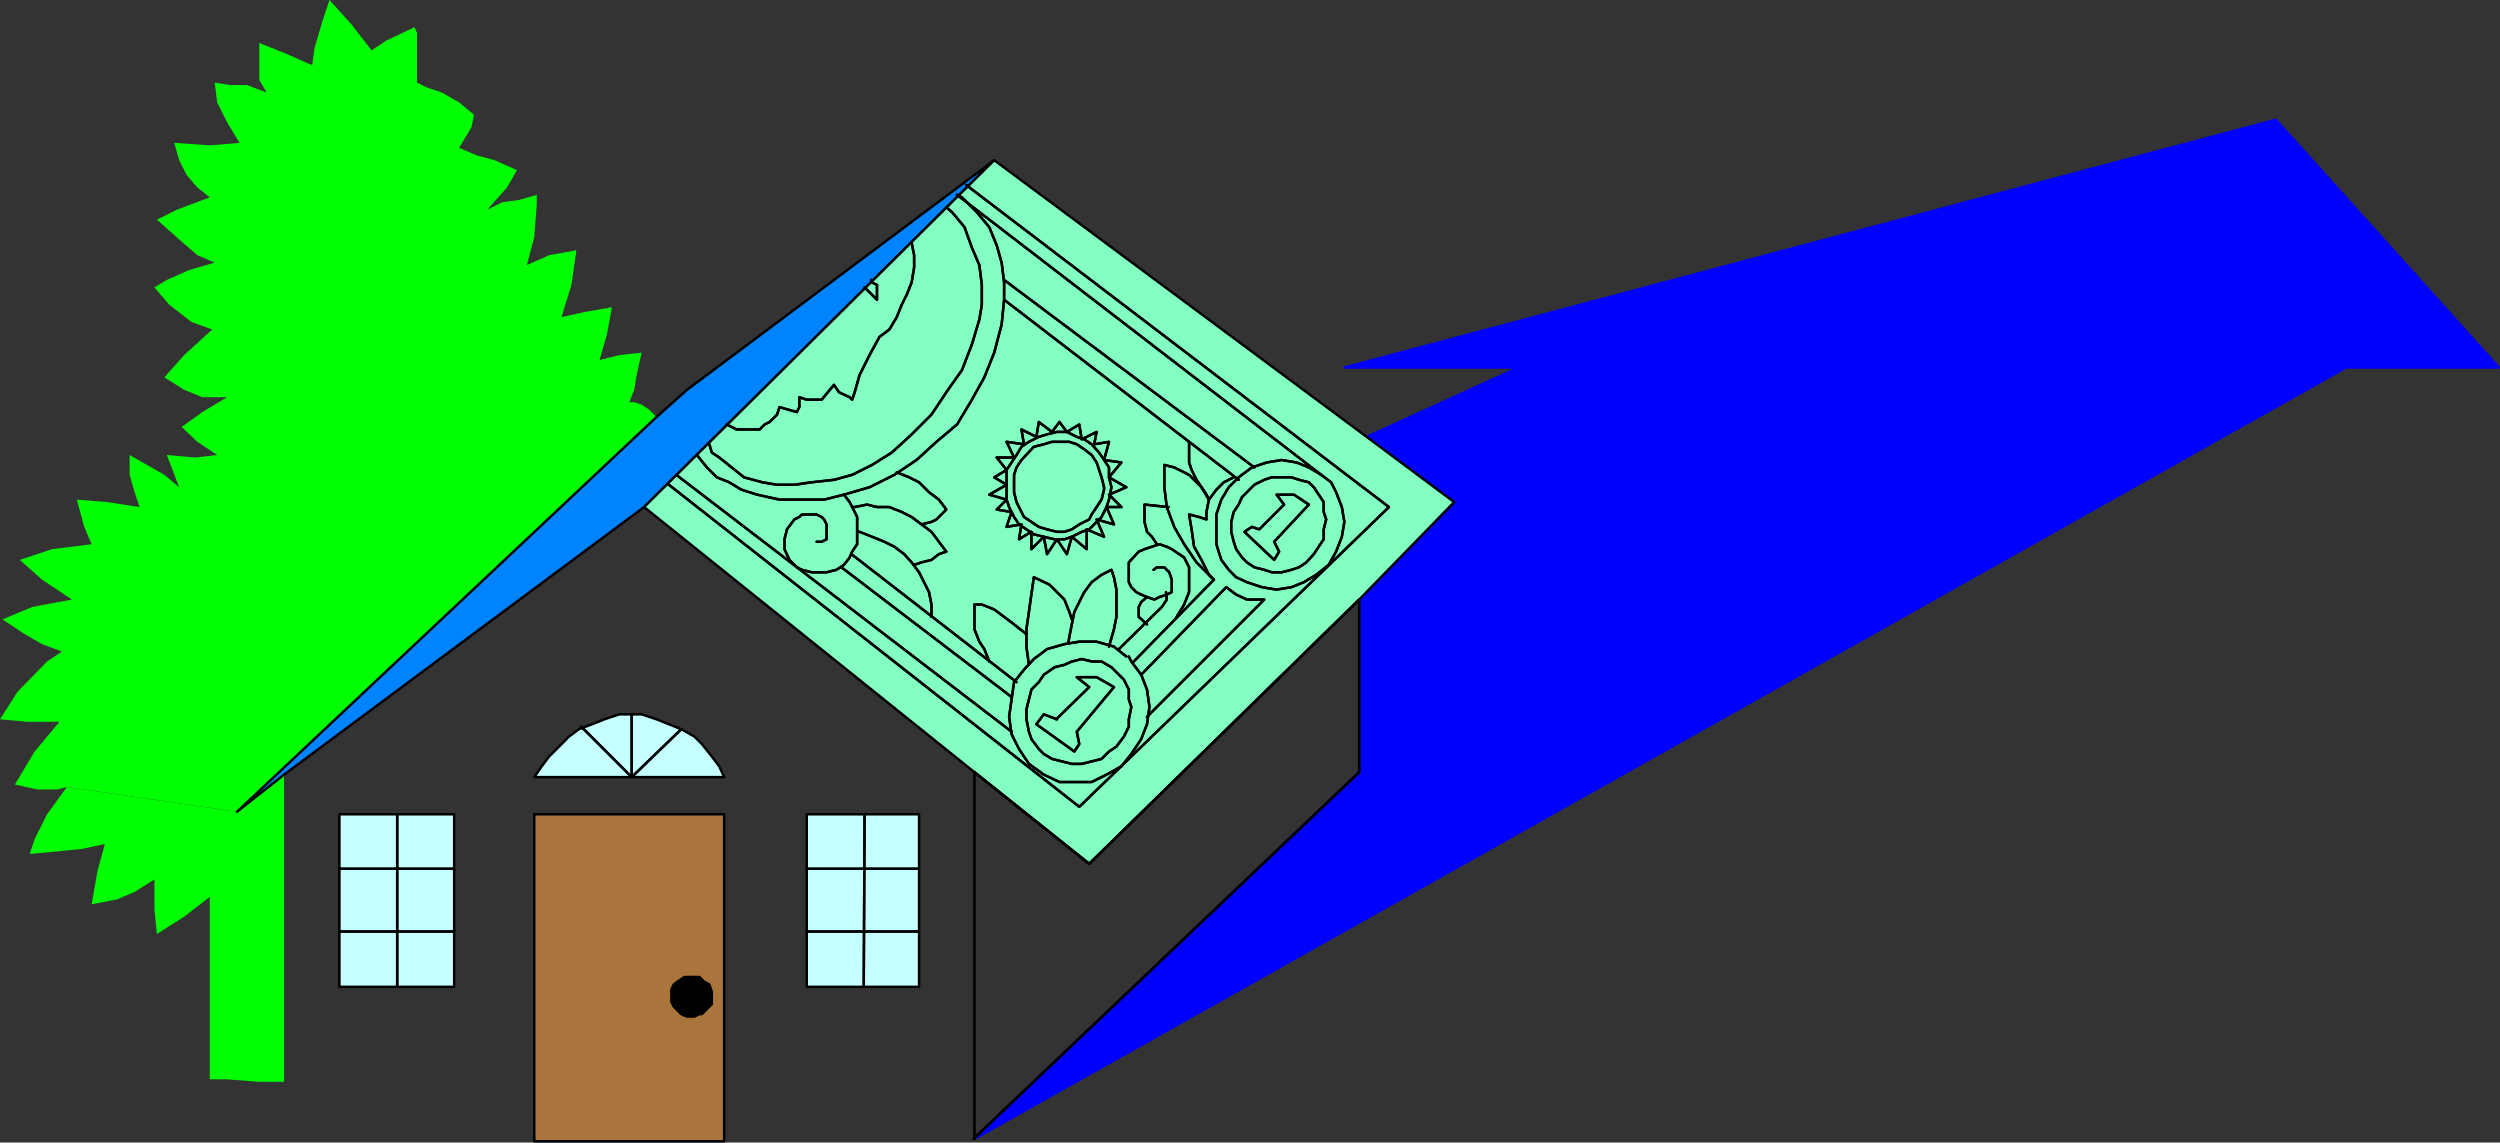 <?xml version="1.0" encoding="UTF-8" standalone="no"?>
<svg
   version="1.0"
   width="129.446mm"
   height="59.158mm"
   id="svg110"
   sodipodi:docname="Appreciation.wmf"
   xmlns:inkscape="http://www.inkscape.org/namespaces/inkscape"
   xmlns:sodipodi="http://sodipodi.sourceforge.net/DTD/sodipodi-0.dtd"
   xmlns="http://www.w3.org/2000/svg"
   xmlns:svg="http://www.w3.org/2000/svg">
  <rect width="100%" height="100%" fill="#333333" stroke="none"/>
  <sodipodi:namedview
     id="namedview110"
     pagecolor="#ffffff"
     bordercolor="#000000"
     borderopacity="0.25"
     inkscape:showpageshadow="2"
     inkscape:pageopacity="0.0"
     inkscape:pagecheckerboard="0"
     inkscape:deskcolor="#d1d1d1"
     inkscape:document-units="mm" />
  <defs
     id="defs1">
    <pattern
       id="WMFhbasepattern"
       patternUnits="userSpaceOnUse"
       width="6"
       height="6"
       x="0"
       y="0" />
  </defs>
  <path
     style="fill:#00ff00;fill-opacity:1;fill-rule:evenodd;stroke:none"
     d="m 46.379,158.864 9.211,-7.273 v 60.119 H 50.742 L 44.44,211.226 h -3.394 v -35.716 l -5.01,3.879 -5.333,3.394 -0.485,-4.848 v -5.818 l -3.878,2.424 -3.394,1.454 -5.01,0.97 1.131,-6.464 1.454,-5.333 -4.525,0.97 -4.848,0.485 -5.333,0.485 0.97,-2.909 2.424,-4.848 3.878,-5.333 z"
     id="path1" />
  <path
     style="fill:#00ff00;fill-opacity:1;fill-rule:evenodd;stroke:none"
     d="m 46.379,158.864 82.093,-77.25 -1.454,-1.455 -1.454,-0.97 -1.454,-0.485 h -0.97 l 0.97,-2.424 0.485,-2.909 0.97,-4.364 -4.363,0.485 -3.878,0.97 1.454,-5.01 0.97,-5.333 -5.494,0.97 -4.363,0.97 1.939,-6.303 0.97,-6.788 -5.333,0.97 -4.363,1.939 1.454,-5.495 0.485,-6.303 v -1.939 l -3.394,0.97 -3.394,0.485 -2.909,1.455 3.878,-4.364 1.939,-3.394 -4.363,-1.939 -3.555,-0.97 -3.394,-1.455 2.424,-4.04 0.485,-2.424 -2.909,-2.424 -3.394,-1.939 -2.909,-0.97 -1.939,-0.97 V 6.464 L 81.123,5.333 75.629,7.919 72.72,9.858 68.842,4.848 64.478,0 63.024,4.364 61.57,9.373 61.085,12.767 55.59,10.343 50.742,8.404 V 15.676 l 1.454,2.424 -3.878,-1.455 H 44.925 l -2.909,-0.485 0.485,3.879 1.939,3.879 2.424,4.04 -5.818,0.485 -6.949,-0.485 0.97,3.394 1.454,2.909 2.101,2.424 2.424,1.939 -6.464,2.424 -3.878,1.939 4.363,3.879 3.555,3.071 3.394,1.455 -5.01,1.455 -4.363,1.939 -2.424,1.455 2.909,3.394 4.363,3.394 4.04,1.455 -5.494,5.01 -3.878,4.364 3.878,2.424 3.555,1.455 h 4.848 l -4.848,2.909 -4.04,2.909 3.07,2.909 3.878,2.586 -4.363,0.485 -5.494,-0.485 2.424,6.303 -2.909,-2.424 -3.394,-1.939 -3.394,-1.939 v 3.879 l 0.97,3.394 0.97,2.909 -6.302,-0.97 -5.979,-0.485 1.454,5.333 1.454,3.394 -7.757,0.97 -6.302,2.101 4.363,3.879 5.818,3.879 -7.757,1.454 -5.818,2.424 4.363,2.909 3.394,1.939 3.878,1.455 -2.909,1.939 -5.818,5.98 L 0,140.764 5.333,141.249 h 6.302 l -4.848,5.818 -3.878,6.464 4.363,0.97 h 3.878 l 1.939,-0.485 z"
     id="path2" />
  <path
     style="fill:#0000ff;fill-opacity:1;fill-rule:evenodd;stroke:none"
     d="m 267.448,85.493 17.13,12.767 -18.584,19.07 v 33.777 l -75.306,71.756 268.417,-150.945 h 29.896 L 445.369,23.434 263.084,71.917 h 34.098 z"
     id="path3" />
  <path
     style="fill:none;stroke:#0000ff;stroke-width:0.485px;stroke-linecap:round;stroke-linejoin:round;stroke-miterlimit:4;stroke-dasharray:none;stroke-opacity:1"
     d="m 267.448,85.493 17.13,12.767 -18.584,19.07 v 33.777 l -75.306,71.756 268.417,-150.945 h 29.896 L 445.369,23.434 263.084,71.917 h 34.098 L 267.448,85.493 v 0"
     id="path4" />
  <path
     style="fill:#0083ff;fill-opacity:1;fill-rule:evenodd;stroke:none"
     d="m 126.048,99.229 -70.458,52.362 -9.211,7.273 82.093,-77.25 5.979,-5.333 60.115,-44.928 z"
     id="path5" />
  <path
     style="fill:none;stroke:#000000;stroke-width:0.485px;stroke-linecap:round;stroke-linejoin:round;stroke-miterlimit:4;stroke-dasharray:none;stroke-opacity:1"
     d="m 126.048,99.229 -70.458,52.362 -9.211,7.273 82.093,-77.25 5.979,-5.333 60.115,-44.928 -68.518,67.877 v 0"
     id="path6" />
  <path
     style="fill:#83ffc2;fill-opacity:1;fill-rule:evenodd;stroke:none"
     d="M 126.048,99.229 190.688,151.107 213.15,169.046 265.993,117.33 284.577,98.26 267.448,85.493 194.566,31.353 Z"
     id="path7" />
  <path
     style="fill:none;stroke:#000000;stroke-width:0.485px;stroke-linecap:round;stroke-linejoin:round;stroke-miterlimit:4;stroke-dasharray:none;stroke-opacity:1"
     d="M 126.048,99.229 190.688,151.107 213.15,169.046 265.993,117.33 284.577,98.26 267.448,85.493 194.566,31.353 126.048,99.229 v 0"
     id="path8" />
  <path
     style="fill:#a9753c;fill-opacity:1;fill-rule:evenodd;stroke:none"
     d="m 104.555,159.349 h 37.168 v 63.998 h -37.168 z"
     id="path9" />
  <path
     style="fill:none;stroke:#000000;stroke-width:0.485px;stroke-linecap:round;stroke-linejoin:round;stroke-miterlimit:4;stroke-dasharray:none;stroke-opacity:1"
     d="m 104.555,159.349 h 37.168 v 63.998 h -37.168 v -63.998 0"
     id="path10" />
  <path
     style="fill:#000000;fill-opacity:1;fill-rule:evenodd;stroke:none"
     d="m 139.299,195.065 v -0.97 l -0.485,-1.454 -0.97,-0.485 -0.97,-0.97 h -2.909 l -1.454,0.97 -0.646,0.485 -0.485,0.97 v 2.424 l 0.485,0.97 1.454,1.455 1.131,0.485 h 1.454 l 0.97,-0.485 h 0.485 l 1.939,-1.939 v -1.455 z"
     id="path11" />
  <path
     style="fill:none;stroke:#000000;stroke-width:0.485px;stroke-linecap:round;stroke-linejoin:round;stroke-miterlimit:4;stroke-dasharray:none;stroke-opacity:1"
     d="m 139.299,195.065 v -0.97 l -0.485,-1.454 -0.97,-0.485 -0.97,-0.97 h -2.909 l -1.454,0.97 -0.646,0.485 -0.485,0.97 v 2.424 l 0.485,0.97 1.454,1.455 1.131,0.485 h 1.454 l 0.97,-0.485 h 0.485 l 1.939,-1.939 v -1.455 0"
     id="path12" />
  <path
     style="fill:#c5ffff;fill-opacity:1;fill-rule:evenodd;stroke:none"
     d="M 66.418,159.349 H 88.88 v 33.777 H 66.418 Z"
     id="path13" />
  <path
     style="fill:none;stroke:#000000;stroke-width:0.485px;stroke-linecap:round;stroke-linejoin:round;stroke-miterlimit:4;stroke-dasharray:none;stroke-opacity:1"
     d="M 66.418,159.349 H 88.88 v 33.777 H 66.418 v -33.777 0"
     id="path14" />
  <path
     style="fill:#c5ffff;fill-opacity:1;fill-rule:evenodd;stroke:none"
     d="m 157.883,159.349 h 21.978 v 33.777 h -21.978 v -33.777 z"
     id="path15" />
  <path
     style="fill:none;stroke:#000000;stroke-width:0.485px;stroke-linecap:round;stroke-linejoin:round;stroke-miterlimit:4;stroke-dasharray:none;stroke-opacity:1"
     d="m 157.883,159.349 h 21.978 v 33.777 h -21.978 v -33.777 0"
     id="path16" />
  <path
     style="fill:#c5ffff;fill-opacity:1;fill-rule:evenodd;stroke:none"
     d="m 141.723,152.076 -0.97,-2.101 -1.454,-1.939 -1.939,-2.424 -1.454,-1.454 -2.586,-1.455 -2.424,-0.97 -2.424,-0.97 -2.909,-0.97 h -4.363 l -2.909,0.97 -2.424,0.97 -2.586,0.97 -1.939,1.455 -3.878,3.879 -1.454,1.939 -1.454,2.101 z"
     id="path17" />
  <path
     style="fill:none;stroke:#000000;stroke-width:0.485px;stroke-linecap:round;stroke-linejoin:round;stroke-miterlimit:4;stroke-dasharray:none;stroke-opacity:1"
     d="m 141.723,152.076 -0.97,-2.101 -1.454,-1.939 -1.939,-2.424 -1.454,-1.454 -2.586,-1.455 -2.424,-0.97 -2.424,-0.97 -2.909,-0.97 h -4.363 l -2.909,0.97 -2.424,0.97 -2.586,0.97 -1.939,1.455 -3.878,3.879 -1.454,1.939 -1.454,2.101 h 37.168 v 0"
     id="path18" />
  <path
     style="fill:none;stroke:#000000;stroke-width:0.485px;stroke-linecap:round;stroke-linejoin:round;stroke-miterlimit:4;stroke-dasharray:none;stroke-opacity:1"
     d="M 190.526,222.862 265.993,151.107 v -33.777 l -52.843,51.716 -22.462,-17.939 v 71.756"
     id="path19" />
  <path
     style="fill:none;stroke:#000000;stroke-width:0.485px;stroke-linecap:round;stroke-linejoin:round;stroke-miterlimit:4;stroke-dasharray:none;stroke-opacity:1"
     d="M 190.526,222.862 265.993,151.107 v -33.777 l -52.843,51.716 -22.462,-17.939 v 71.756"
     id="path20" />
  <path
     style="fill:none;stroke:#000000;stroke-width:0.485px;stroke-linecap:round;stroke-linejoin:round;stroke-miterlimit:4;stroke-dasharray:none;stroke-opacity:1"
     d="m 189.072,36.201 82.739,63.029 -60.6,58.665 -80.315,-63.029"
     id="path21" />
  <path
     style="fill:none;stroke:#000000;stroke-width:0.485px;stroke-linecap:round;stroke-linejoin:round;stroke-miterlimit:4;stroke-dasharray:none;stroke-opacity:1"
     d="m 189.072,36.201 82.739,63.029 -60.6,58.665 -80.315,-63.029"
     id="path22" />
  <path
     style="fill:none;stroke:#000000;stroke-width:0.485px;stroke-linecap:round;stroke-linejoin:round;stroke-miterlimit:4;stroke-dasharray:none;stroke-opacity:1"
     d="m 132.35,92.927 65.61,50.261"
     id="path23" />
  <path
     style="fill:none;stroke:#000000;stroke-width:0.485px;stroke-linecap:round;stroke-linejoin:round;stroke-miterlimit:4;stroke-dasharray:none;stroke-opacity:1"
     d="m 132.35,92.927 65.61,50.261"
     id="path24" />
  <path
     style="fill:none;stroke:#000000;stroke-width:0.485px;stroke-linecap:round;stroke-linejoin:round;stroke-miterlimit:4;stroke-dasharray:none;stroke-opacity:1"
     d="M 258.56,92.927 187.294,38.14"
     id="path25" />
  <path
     style="fill:none;stroke:#000000;stroke-width:0.485px;stroke-linecap:round;stroke-linejoin:round;stroke-miterlimit:4;stroke-dasharray:none;stroke-opacity:1"
     d="M 258.56,92.927 187.294,38.14"
     id="path26" />
  <path
     style="fill:none;stroke:#000000;stroke-width:0.485px;stroke-linecap:round;stroke-linejoin:round;stroke-miterlimit:4;stroke-dasharray:none;stroke-opacity:1"
     d="m 142.208,83.068 1.939,0.97 h 4.525 l 0.97,-0.97 0.97,-0.485 1.454,-1.455 0.485,-1.455 3.394,0.97 0.485,-0.97 v -1.939 l 1.454,0.485 h 2.909 l 2.424,-2.909 0.97,1.455 2.101,0.97 0.485,0.485 0.485,-1.455 0.97,-3.394 1.939,-3.879 1.939,-3.555 1.939,-1.455 1.454,-2.424 0.97,-2.424 0.97,-1.939 0.97,-2.424 0.485,-2.909 v -2.424 l -0.485,-2.424"
     id="path27" />
  <path
     style="fill:none;stroke:#000000;stroke-width:0.485px;stroke-linecap:round;stroke-linejoin:round;stroke-miterlimit:4;stroke-dasharray:none;stroke-opacity:1"
     d="m 142.208,83.068 1.939,0.97 h 4.525 l 0.97,-0.97 0.97,-0.485 1.454,-1.455 0.485,-1.455 3.394,0.97 0.485,-0.97 v -1.939 l 1.454,0.485 h 2.909 l 2.424,-2.909 0.97,1.455 2.101,0.97 0.485,0.485 0.485,-1.455 0.97,-3.394 1.939,-3.879 1.939,-3.555 1.939,-1.455 1.454,-2.424 0.97,-2.424 0.97,-1.939 0.97,-2.424 0.485,-2.909 v -2.424 l -0.485,-2.424"
     id="path28" />
  <path
     style="fill:none;stroke:#000000;stroke-width:0.485px;stroke-linecap:round;stroke-linejoin:round;stroke-miterlimit:4;stroke-dasharray:none;stroke-opacity:1"
     d="m 185.193,40.564 1.131,0.97 2.424,2.909 1.454,4.04 1.454,3.394 0.485,3.879 v 3.879 l -0.485,2.909 -1.454,4.848 -1.939,5.01 -3.07,4.364 -2.909,4.364 -3.878,3.879 -3.878,3.555 -3.878,2.424 -3.878,1.939 -3.555,0.97 -4.363,0.485 -3.394,0.485 h -3.394 l -2.909,-0.485 -3.555,-0.97 -2.424,-1.939 -2.424,-1.939 -1.454,-0.97 -0.485,-1.616"
     id="path29" />
  <path
     style="fill:none;stroke:#000000;stroke-width:0.485px;stroke-linecap:round;stroke-linejoin:round;stroke-miterlimit:4;stroke-dasharray:none;stroke-opacity:1"
     d="m 185.193,40.564 1.131,0.97 2.424,2.909 1.454,4.04 1.454,3.394 0.485,3.879 v 3.879 l -0.485,2.909 -1.454,4.848 -1.939,5.01 -3.07,4.364 -2.909,4.364 -3.878,3.879 -3.878,3.555 -3.878,2.424 -3.878,1.939 -3.555,0.97 -4.363,0.485 -3.394,0.485 h -3.394 l -2.909,-0.485 -3.555,-0.97 -2.424,-1.939 -2.424,-1.939 -1.454,-0.97 -0.485,-1.616"
     id="path30" />
  <path
     style="fill:none;stroke:#000000;stroke-width:0.485px;stroke-linecap:round;stroke-linejoin:round;stroke-miterlimit:4;stroke-dasharray:none;stroke-opacity:1"
     d="m 136.39,89.048 1.939,2.424 1.939,1.939 2.424,0.97 2.424,1.455 3.07,0.97 4.363,0.97 h 8.726 l 3.878,-0.97 5.01,-1.455 4.848,-2.424 4.363,-2.909 3.878,-3.555 4.04,-3.394 2.909,-4.848 2.424,-4.364 1.939,-4.848 1.454,-5.495 0.485,-4.848 V 55.271 l -0.485,-3.879 -0.97,-3.394 -1.454,-3.555 -2.424,-2.909 -2.909,-2.909 -0.97,-0.485"
     id="path31" />
  <path
     style="fill:none;stroke:#000000;stroke-width:0.485px;stroke-linecap:round;stroke-linejoin:round;stroke-miterlimit:4;stroke-dasharray:none;stroke-opacity:1"
     d="m 136.39,89.048 1.939,2.424 1.939,1.939 2.424,0.97 2.424,1.455 3.07,0.97 4.363,0.97 h 8.726 l 3.878,-0.97 5.01,-1.455 4.848,-2.424 4.363,-2.909 3.878,-3.555 4.04,-3.394 2.909,-4.848 2.424,-4.364 1.939,-4.848 1.454,-5.495 0.485,-4.848 V 55.271 l -0.485,-3.879 -0.97,-3.394 -1.454,-3.555 -2.424,-2.909 -2.909,-2.909 -0.97,-0.485"
     id="path32" />
  <path
     style="fill:none;stroke:#000000;stroke-width:0.485px;stroke-linecap:round;stroke-linejoin:round;stroke-miterlimit:4;stroke-dasharray:none;stroke-opacity:1"
     d="m 170.488,54.786 0.162,0.485 0.97,0.485 v 2.909 l -2.424,-2.424"
     id="path33" />
  <path
     style="fill:none;stroke:#000000;stroke-width:0.485px;stroke-linecap:round;stroke-linejoin:round;stroke-miterlimit:4;stroke-dasharray:none;stroke-opacity:1"
     d="m 170.488,54.786 0.162,0.485 0.97,0.485 v 2.909 l -2.424,-2.424"
     id="path34" />
  <path
     style="fill:none;stroke:#000000;stroke-width:0.485px;stroke-linecap:round;stroke-linejoin:round;stroke-miterlimit:4;stroke-dasharray:none;stroke-opacity:1"
     d="m 196.505,54.786 48.965,36.686"
     id="path35" />
  <path
     style="fill:none;stroke:#000000;stroke-width:0.485px;stroke-linecap:round;stroke-linejoin:round;stroke-miterlimit:4;stroke-dasharray:none;stroke-opacity:1"
     d="m 196.505,54.786 48.965,36.686"
     id="path36" />
  <path
     style="fill:none;stroke:#000000;stroke-width:0.485px;stroke-linecap:round;stroke-linejoin:round;stroke-miterlimit:4;stroke-dasharray:none;stroke-opacity:1"
     d="m 196.505,58.665 45.894,35.231"
     id="path37" />
  <path
     style="fill:none;stroke:#000000;stroke-width:0.485px;stroke-linecap:round;stroke-linejoin:round;stroke-miterlimit:4;stroke-dasharray:none;stroke-opacity:1"
     d="m 196.505,58.665 45.894,35.231"
     id="path38" />
  <path
     style="fill:none;stroke:#000000;stroke-width:0.485px;stroke-linecap:round;stroke-linejoin:round;stroke-miterlimit:4;stroke-dasharray:none;stroke-opacity:1"
     d="m 232.704,86.462 v 4.04 l 0.485,1.455 0.97,1.939 0.97,1.455 0.97,1.455 0.485,0.97"
     id="path39" />
  <path
     style="fill:none;stroke:#000000;stroke-width:0.485px;stroke-linecap:round;stroke-linejoin:round;stroke-miterlimit:4;stroke-dasharray:none;stroke-opacity:1"
     d="m 232.704,86.462 v 4.04 l 0.485,1.455 0.97,1.939 0.97,1.455 0.97,1.455 0.485,0.97"
     id="path40" />
  <path
     style="fill:none;stroke:#000000;stroke-width:0.485px;stroke-linecap:round;stroke-linejoin:round;stroke-miterlimit:4;stroke-dasharray:none;stroke-opacity:1"
     d="m 236.582,97.775 -1.454,-2.424 -2.424,-2.424 -2.909,-1.455 -1.939,-0.485 v 4.364 l 0.485,3.879 1.454,3.879 1.939,3.394 2.424,3.555 3.394,3.394"
     id="path41" />
  <path
     style="fill:none;stroke:#000000;stroke-width:0.485px;stroke-linecap:round;stroke-linejoin:round;stroke-miterlimit:4;stroke-dasharray:none;stroke-opacity:1"
     d="m 236.582,97.775 -1.454,-2.424 -2.424,-2.424 -2.909,-1.455 -1.939,-0.485 v 4.364 l 0.485,3.879 1.454,3.879 1.939,3.394 2.424,3.555 3.394,3.394"
     id="path42" />
  <path
     style="fill:none;stroke:#000000;stroke-width:0.485px;stroke-linecap:round;stroke-linejoin:round;stroke-miterlimit:4;stroke-dasharray:none;stroke-opacity:1"
     d="m 237.552,113.451 -0.97,-0.97 -1.454,-2.909 -1.454,-2.586 -0.485,-3.394 -0.485,-2.909 1.939,0.485 1.454,0.485 v -1.455 l 0.485,-2.424 1.454,-1.939 1.454,-1.455 1.939,-0.97"
     id="path43" />
  <path
     style="fill:none;stroke:#000000;stroke-width:0.485px;stroke-linecap:round;stroke-linejoin:round;stroke-miterlimit:4;stroke-dasharray:none;stroke-opacity:1"
     d="m 237.552,113.451 -0.97,-0.97 -1.454,-2.909 -1.454,-2.586 -0.485,-3.394 -0.485,-2.909 1.939,0.485 1.454,0.485 v -1.455 l 0.485,-2.424 1.454,-1.939 1.454,-1.455 1.939,-0.97"
     id="path44" />
  <path
     style="fill:none;stroke:#000000;stroke-width:0.485px;stroke-linecap:round;stroke-linejoin:round;stroke-miterlimit:4;stroke-dasharray:none;stroke-opacity:1"
     d="m 258.56,92.927 1.939,1.455 0.97,1.939 1.131,2.909 0.485,2.909 -0.485,2.909 -1.131,2.909 -1.454,2.586 -2.424,1.939 -2.424,1.455 -2.424,0.97 -2.909,0.485 -2.909,-0.485 -2.909,-0.97 -2.101,-0.97 -1.454,-1.455 -1.454,-1.939 -0.97,-3.071 V 100.684 l 0.97,-2.909 1.454,-2.424 1.939,-1.939 2.586,-1.939 2.909,-0.97 2.909,-0.485 2.909,0.485 2.424,0.97 2.424,1.455"
     id="path45" />
  <path
     style="fill:none;stroke:#000000;stroke-width:0.485px;stroke-linecap:round;stroke-linejoin:round;stroke-miterlimit:4;stroke-dasharray:none;stroke-opacity:1"
     d="m 258.56,92.927 1.939,1.455 0.97,1.939 1.131,2.909 0.485,2.909 -0.485,2.909 -1.131,2.909 -1.454,2.586 -2.424,1.939 -2.424,1.455 -2.424,0.97 -2.909,0.485 -2.909,-0.485 -2.909,-0.97 -2.101,-0.97 -1.454,-1.455 -1.454,-1.939 -0.97,-3.071 V 100.684 l 0.97,-2.909 1.454,-2.424 1.939,-1.939 2.586,-1.939 2.909,-0.97 2.909,-0.485 2.909,0.485 2.424,0.97 2.424,1.455"
     id="path46" />
  <path
     style="fill:none;stroke:#000000;stroke-width:0.485px;stroke-linecap:round;stroke-linejoin:round;stroke-miterlimit:4;stroke-dasharray:none;stroke-opacity:1"
     d="m 220.907,128.481 0.485,0.97 1.939,2.586 1.131,2.909 0.485,3.394 -0.485,3.394 -1.131,2.909 -1.939,2.909 -1.939,2.424 -2.909,1.616 -2.909,1.454 h -6.302 l -3.07,-1.454 -2.909,-2.101 -1.939,-2.909 -1.454,-2.909 -0.485,-3.394 0.485,-3.394 0.485,-3.394 1.939,-2.424 1.939,-2.101 2.586,-1.939 3.394,-0.97 2.909,-0.485 h 3.394 l 3.394,0.97 2.424,1.939"
     id="path47" />
  <path
     style="fill:none;stroke:#000000;stroke-width:0.485px;stroke-linecap:round;stroke-linejoin:round;stroke-miterlimit:4;stroke-dasharray:none;stroke-opacity:1"
     d="m 220.907,128.481 0.485,0.97 1.939,2.586 1.131,2.909 0.485,3.394 -0.485,3.394 -1.131,2.909 -1.939,2.909 -1.939,2.424 -2.909,1.616 -2.909,1.454 h -6.302 l -3.07,-1.454 -2.909,-2.101 -1.939,-2.909 -1.454,-2.909 -0.485,-3.394 0.485,-3.394 0.485,-3.394 1.939,-2.424 1.939,-2.101 2.586,-1.939 3.394,-0.97 2.909,-0.485 h 3.394 l 3.394,0.97 2.424,1.939"
     id="path48" />
  <path
     style="fill:none;stroke:#000000;stroke-width:0.485px;stroke-linecap:round;stroke-linejoin:round;stroke-miterlimit:4;stroke-dasharray:none;stroke-opacity:1"
     d="m 182.285,120.724 v -2.424 l -0.485,-2.424 -0.97,-1.939 -0.97,-1.939 -1.454,-1.939 -1.454,-1.616 -1.939,-1.454 -1.939,-0.97 -2.424,-0.97 -2.424,-0.97 h -0.485"
     id="path49" />
  <path
     style="fill:none;stroke:#000000;stroke-width:0.485px;stroke-linecap:round;stroke-linejoin:round;stroke-miterlimit:4;stroke-dasharray:none;stroke-opacity:1"
     d="m 182.285,120.724 v -2.424 l -0.485,-2.424 -0.97,-1.939 -0.97,-1.939 -1.454,-1.939 -1.454,-1.616 -1.939,-1.454 -1.939,-0.97 -2.424,-0.97 -2.424,-0.97 h -0.485"
     id="path50" />
  <path
     style="fill:none;stroke:#000000;stroke-width:0.485px;stroke-linecap:round;stroke-linejoin:round;stroke-miterlimit:4;stroke-dasharray:none;stroke-opacity:1"
     d="m 178.891,110.542 1.454,-0.485 1.939,-0.485 1.454,-1.131 1.454,-0.485 -1.454,-1.939 -1.454,-1.939 -1.939,-1.454 -1.939,-1.455 -1.939,-0.97 -2.424,-0.97 h -2.424 l -1.939,-0.485 -2.424,0.485 h -0.485"
     id="path51" />
  <path
     style="fill:none;stroke:#000000;stroke-width:0.485px;stroke-linecap:round;stroke-linejoin:round;stroke-miterlimit:4;stroke-dasharray:none;stroke-opacity:1"
     d="m 178.891,110.542 1.454,-0.485 1.939,-0.485 1.454,-1.131 1.454,-0.485 -1.454,-1.939 -1.454,-1.939 -1.939,-1.454 -1.939,-1.455 -1.939,-0.97 -2.424,-0.97 h -2.424 l -1.939,-0.485 -2.424,0.485 h -0.485"
     id="path52" />
  <path
     style="fill:none;stroke:#000000;stroke-width:0.485px;stroke-linecap:round;stroke-linejoin:round;stroke-miterlimit:4;stroke-dasharray:none;stroke-opacity:1"
     d="m 180.345,102.623 1.939,-0.485 0.97,-0.485 1.939,-1.939 -1.454,-1.939 -1.939,-1.455 -1.939,-1.939 -1.939,-0.97 -2.424,-0.97"
     id="path53" />
  <path
     style="fill:none;stroke:#000000;stroke-width:0.485px;stroke-linecap:round;stroke-linejoin:round;stroke-miterlimit:4;stroke-dasharray:none;stroke-opacity:1"
     d="m 180.345,102.623 1.939,-0.485 0.97,-0.485 1.939,-1.939 -1.454,-1.939 -1.939,-1.455 -1.939,-1.939 -1.939,-0.97 -2.424,-0.97"
     id="path54" />
  <path
     style="fill:none;stroke:#000000;stroke-width:0.485px;stroke-linecap:round;stroke-linejoin:round;stroke-miterlimit:4;stroke-dasharray:none;stroke-opacity:1"
     d="m 159.822,106.017 h 0.97 l 0.97,-0.485 v -2.909 l -0.485,-0.97 -0.485,-0.485 -0.97,-0.485 h -2.909 l -0.485,0.485 -0.97,0.485 -1.454,1.939 -0.485,1.939 v 1.939 l 0.97,2.101 1.454,1.455 0.97,0.485 1.939,0.485 h 2.909 l 1.939,-0.485 1.454,-0.97 1.131,-1.454 0.485,-1.131 0.97,-1.455 v -5.333 l -0.97,-1.939 -0.485,-0.97 -1.131,-1.455"
     id="path55" />
  <path
     style="fill:none;stroke:#000000;stroke-width:0.485px;stroke-linecap:round;stroke-linejoin:round;stroke-miterlimit:4;stroke-dasharray:none;stroke-opacity:1"
     d="m 159.822,106.017 h 0.97 l 0.97,-0.485 v -2.909 l -0.485,-0.97 -0.485,-0.485 -0.97,-0.485 h -2.909 l -0.485,0.485 -0.97,0.485 -1.454,1.939 -0.485,1.939 v 1.939 l 0.97,2.101 1.454,1.455 0.97,0.485 1.939,0.485 h 2.909 l 1.939,-0.485 1.454,-0.97 1.131,-1.454 0.485,-1.131 0.97,-1.455 v -5.333 l -0.97,-1.939 -0.485,-0.97 -1.131,-1.455"
     id="path56" />
  <path
     style="fill:none;stroke:#000000;stroke-width:0.485px;stroke-linecap:round;stroke-linejoin:round;stroke-miterlimit:4;stroke-dasharray:none;stroke-opacity:1"
     d="m 166.609,108.441 32.32,25.05"
     id="path57" />
  <path
     style="fill:none;stroke:#000000;stroke-width:0.485px;stroke-linecap:round;stroke-linejoin:round;stroke-miterlimit:4;stroke-dasharray:none;stroke-opacity:1"
     d="m 166.609,108.441 32.32,25.05"
     id="path58" />
  <path
     style="fill:none;stroke:#000000;stroke-width:0.485px;stroke-linecap:round;stroke-linejoin:round;stroke-miterlimit:4;stroke-dasharray:none;stroke-opacity:1"
     d="M 197.96,136.4 164.67,111.027"
     id="path59" />
  <path
     style="fill:none;stroke:#000000;stroke-width:0.485px;stroke-linecap:round;stroke-linejoin:round;stroke-miterlimit:4;stroke-dasharray:none;stroke-opacity:1"
     d="M 197.96,136.4 164.67,111.027"
     id="path60" />
  <path
     style="fill:none;stroke:#000000;stroke-width:0.485px;stroke-linecap:round;stroke-linejoin:round;stroke-miterlimit:4;stroke-dasharray:none;stroke-opacity:1"
     d="m 237.552,113.451 -15.675,16"
     id="path61" />
  <path
     style="fill:none;stroke:#000000;stroke-width:0.485px;stroke-linecap:round;stroke-linejoin:round;stroke-miterlimit:4;stroke-dasharray:none;stroke-opacity:1"
     d="m 237.552,113.451 -15.675,16"
     id="path62" />
  <path
     style="fill:none;stroke:#000000;stroke-width:0.485px;stroke-linecap:round;stroke-linejoin:round;stroke-miterlimit:4;stroke-dasharray:none;stroke-opacity:1"
     d="m 228.664,99.229 -4.686,-0.485 v 3.394 l 0.485,1.939 0.97,0.97 0.97,1.454"
     id="path63" />
  <path
     style="fill:none;stroke:#000000;stroke-width:0.485px;stroke-linecap:round;stroke-linejoin:round;stroke-miterlimit:4;stroke-dasharray:none;stroke-opacity:1"
     d="m 228.664,99.229 -4.686,-0.485 v 3.394 l 0.485,1.939 0.97,0.97 0.97,1.454"
     id="path64" />
  <path
     style="fill:none;stroke:#000000;stroke-width:0.485px;stroke-linecap:round;stroke-linejoin:round;stroke-miterlimit:4;stroke-dasharray:none;stroke-opacity:1"
     d="m 228.179,115.875 0.162,1.455 -0.97,1.454 -8.403,8.242"
     id="path65" />
  <path
     style="fill:none;stroke:#000000;stroke-width:0.485px;stroke-linecap:round;stroke-linejoin:round;stroke-miterlimit:4;stroke-dasharray:none;stroke-opacity:1"
     d="m 228.179,115.875 0.162,1.455 -0.97,1.454 -8.403,8.242"
     id="path66" />
  <path
     style="fill:none;stroke:#000000;stroke-width:0.485px;stroke-linecap:round;stroke-linejoin:round;stroke-miterlimit:4;stroke-dasharray:none;stroke-opacity:1"
     d="m 201.353,130.097 -0.485,-3.555 V 123.148 l 0.485,-3.394 0.485,-3.394 0.485,-3.394 3.07,1.454 2.909,2.909 0.97,2.424 0.485,1.455"
     id="path67" />
  <path
     style="fill:none;stroke:#000000;stroke-width:0.485px;stroke-linecap:round;stroke-linejoin:round;stroke-miterlimit:4;stroke-dasharray:none;stroke-opacity:1"
     d="m 201.353,130.097 -0.485,-3.555 V 123.148 l 0.485,-3.394 0.485,-3.394 0.485,-3.394 3.07,1.454 2.909,2.909 0.97,2.424 0.485,1.455"
     id="path68" />
  <path
     style="fill:none;stroke:#000000;stroke-width:0.485px;stroke-linecap:round;stroke-linejoin:round;stroke-miterlimit:4;stroke-dasharray:none;stroke-opacity:1"
     d="m 209.11,125.572 0.162,-0.97 0.485,-2.424 0.485,-2.424 0.97,-1.939 0.97,-1.939 1.454,-1.939 1.939,-1.455 1.939,-0.97 0.485,1.455 0.485,2.424 v 5.333 l -0.485,2.424 -0.97,3.394"
     id="path69" />
  <path
     style="fill:none;stroke:#000000;stroke-width:0.485px;stroke-linecap:round;stroke-linejoin:round;stroke-miterlimit:4;stroke-dasharray:none;stroke-opacity:1"
     d="m 209.11,125.572 0.162,-0.97 0.485,-2.424 0.485,-2.424 0.97,-1.939 0.97,-1.939 1.454,-1.939 1.939,-1.455 1.939,-0.97 0.485,1.455 0.485,2.424 v 5.333 l -0.485,2.424 -0.97,3.394"
     id="path70" />
  <path
     style="fill:none;stroke:#000000;stroke-width:0.485px;stroke-linecap:round;stroke-linejoin:round;stroke-miterlimit:4;stroke-dasharray:none;stroke-opacity:1"
     d="m 200.869,124.118 -2.424,-1.939 -1.939,-1.455 -1.939,-1.454 -2.424,-0.97 h -1.454 v 4.848 l 0.97,2.424 0.97,1.454 0.97,2.424"
     id="path71" />
  <path
     style="fill:none;stroke:#000000;stroke-width:0.485px;stroke-linecap:round;stroke-linejoin:round;stroke-miterlimit:4;stroke-dasharray:none;stroke-opacity:1"
     d="m 200.869,124.118 -2.424,-1.939 -1.939,-1.455 -1.939,-1.454 -2.424,-0.97 h -1.454 v 4.848 l 0.97,2.424 0.97,1.454 0.97,2.424"
     id="path72" />
  <path
     style="fill:none;stroke:#000000;stroke-width:0.485px;stroke-linecap:round;stroke-linejoin:round;stroke-miterlimit:4;stroke-dasharray:none;stroke-opacity:1"
     d="m 224.462,116.845 -1.131,0.97 -0.485,0.97 v 1.939 l 1.616,1.455"
     id="path73" />
  <path
     style="fill:none;stroke:#000000;stroke-width:0.485px;stroke-linecap:round;stroke-linejoin:round;stroke-miterlimit:4;stroke-dasharray:none;stroke-opacity:1"
     d="m 224.462,116.845 -1.131,0.97 -0.485,0.97 v 1.939 l 1.616,1.455"
     id="path74" />
  <path
     style="fill:none;stroke:#000000;stroke-width:0.485px;stroke-linecap:round;stroke-linejoin:round;stroke-miterlimit:4;stroke-dasharray:none;stroke-opacity:1"
     d="m 217.513,95.351 -0.485,-1.939 v -1.939 l -0.97,-1.455 -0.97,-1.455 -1.454,-1.616 -1.454,-0.97 -1.454,-0.485 -1.939,-0.97 h -1.939 l -1.939,0.485 -1.616,0.485 -1.939,0.97 -1.454,0.97 -0.97,1.616 -0.97,1.455 -0.97,1.455 v 5.818 l 0.485,1.455 0.97,1.939 0.97,1.455 1.454,0.97 1.454,0.97 1.939,0.485 2.101,0.485 h 1.939 l 1.454,-0.485 1.939,-0.97 1.454,-0.485 2.424,-2.424 0.97,-1.939 0.485,-1.455 0.485,-2.424"
     id="path75" />
  <path
     style="fill:none;stroke:#000000;stroke-width:0.485px;stroke-linecap:round;stroke-linejoin:round;stroke-miterlimit:4;stroke-dasharray:none;stroke-opacity:1"
     d="m 217.513,95.351 -0.485,-1.939 v -1.939 l -0.97,-1.455 -0.97,-1.455 -1.454,-1.616 -1.454,-0.97 -1.454,-0.485 -1.939,-0.97 h -1.939 l -1.939,0.485 -1.616,0.485 -1.939,0.97 -1.454,0.97 -0.97,1.616 -0.97,1.455 -0.97,1.455 v 5.818 l 0.485,1.455 0.97,1.939 0.97,1.455 1.454,0.97 1.454,0.97 1.939,0.485 2.101,0.485 h 1.939 l 1.454,-0.485 1.939,-0.97 1.454,-0.485 2.424,-2.424 0.97,-1.939 0.485,-1.455 0.485,-2.424"
     id="path76" />
  <path
     style="fill:none;stroke:#000000;stroke-width:0.485px;stroke-linecap:round;stroke-linejoin:round;stroke-miterlimit:4;stroke-dasharray:none;stroke-opacity:1"
     d="m 216.059,95.351 -0.485,-1.939 -0.485,-1.455 -0.485,-1.455 -0.97,-1.455 -1.454,-1.131 -1.454,-0.97 -1.454,-0.485 h -3.394 l -1.616,0.485 -1.939,0.485 -2.424,2.586 -0.97,1.455 -0.485,1.455 v 3.394 l 0.485,1.939 0.485,0.97 0.97,1.939 1.454,0.97 1.454,0.97 1.616,0.485 1.939,0.485 h 1.454 l 1.454,-0.485 1.454,-0.97 1.939,-0.97 0.485,-0.97 0.97,-1.455 0.97,-1.455 0.485,-1.939 v -0.485"
     id="path77" />
  <path
     style="fill:none;stroke:#000000;stroke-width:0.485px;stroke-linecap:round;stroke-linejoin:round;stroke-miterlimit:4;stroke-dasharray:none;stroke-opacity:1"
     d="m 216.059,95.351 -0.485,-1.939 -0.485,-1.455 -0.485,-1.455 -0.97,-1.455 -1.454,-1.131 -1.454,-0.97 -1.454,-0.485 h -3.394 l -1.616,0.485 -1.939,0.485 -2.424,2.586 -0.97,1.455 -0.485,1.455 v 3.394 l 0.485,1.939 0.485,0.97 0.97,1.939 1.454,0.97 1.454,0.97 1.616,0.485 1.939,0.485 h 1.454 l 1.454,-0.485 1.454,-0.97 1.939,-0.97 0.485,-0.97 0.97,-1.455 0.97,-1.455 0.485,-1.939 v -0.485"
     id="path78" />
  <path
     style="fill:none;stroke:#000000;stroke-width:0.485px;stroke-linecap:round;stroke-linejoin:round;stroke-miterlimit:4;stroke-dasharray:none;stroke-opacity:1"
     d="m 204.262,105.048 0.646,3.394 1.939,-2.909 1.939,2.909 0.97,-3.394 2.909,2.424 v -3.879 l 3.394,1.454 -1.454,-3.394 3.394,0.97 -1.454,-3.394 h 2.909 l -2.424,-2.424 3.394,-1.455 -3.394,-1.939 2.424,-2.909 -3.394,-0.485 0.97,-3.555 -2.909,0.485 0.485,-2.424 -2.909,1.455 -0.485,-2.909 -2.424,1.455 -1.454,-1.939 -1.454,1.939 -2.586,-1.939 -0.485,2.909 -2.909,-1.455 0.485,2.909 -3.394,-0.485 1.454,3.071 h -3.394 l 1.939,2.424 -2.424,1.455 2.424,1.455 -3.394,1.939 3.394,0.97 -1.939,1.939 2.909,0.485 -0.97,2.909 2.909,-0.485 -0.485,2.909 2.424,-1.455 v 3.394 l 2.424,-2.424"
     id="path79" />
  <path
     style="fill:none;stroke:#000000;stroke-width:0.485px;stroke-linecap:round;stroke-linejoin:round;stroke-miterlimit:4;stroke-dasharray:none;stroke-opacity:1"
     d="m 204.262,105.048 0.646,3.394 1.939,-2.909 1.939,2.909 0.97,-3.394 2.909,2.424 v -3.879 l 3.394,1.454 -1.454,-3.394 3.394,0.97 -1.454,-3.394 h 2.909 l -2.424,-2.424 3.394,-1.455 -3.394,-1.939 2.424,-2.909 -3.394,-0.485 0.97,-3.555 -2.909,0.485 0.485,-2.424 -2.909,1.455 -0.485,-2.909 -2.424,1.455 -1.454,-1.939 -1.454,1.939 -2.586,-1.939 -0.485,2.909 -2.909,-1.455 0.485,2.909 -3.394,-0.485 1.454,3.071 h -3.394 l 1.939,2.424 -2.424,1.455 2.424,1.455 -3.394,1.939 3.394,0.97 -1.939,1.939 2.909,0.485 -0.97,2.909 2.909,-0.485 -0.485,2.909 2.424,-1.455 v 3.394 l 2.424,-2.424"
     id="path80" />
  <path
     style="fill:none;stroke:#000000;stroke-width:0.485px;stroke-linecap:round;stroke-linejoin:round;stroke-miterlimit:4;stroke-dasharray:none;stroke-opacity:1"
     d="m 257.105,95.351 0.97,1.455 0.97,1.455 v 1.939 l 0.485,1.455 -0.485,1.939 v 1.939 l -0.97,1.454 -0.97,1.454 -1.454,1.616 -1.454,0.97 -1.454,0.485 -1.939,0.485 h -1.939 l -1.454,-0.485 -1.939,-0.485 -1.454,-0.97 -0.97,-0.97 -1.131,-1.616 -0.485,-1.454 -0.485,-1.939 v -1.939 l 0.485,-1.939 0.97,-1.455 0.646,-1.455 2.424,-2.424 1.939,-0.97 1.454,-0.485 h 3.878 l 1.454,0.485 1.939,0.485 0.97,0.97"
     id="path81" />
  <path
     style="fill:none;stroke:#000000;stroke-width:0.485px;stroke-linecap:round;stroke-linejoin:round;stroke-miterlimit:4;stroke-dasharray:none;stroke-opacity:1"
     d="m 257.105,95.351 0.97,1.455 0.97,1.455 v 1.939 l 0.485,1.455 -0.485,1.939 v 1.939 l -0.97,1.454 -0.97,1.454 -1.454,1.616 -1.454,0.97 -1.454,0.485 -1.939,0.485 h -1.939 l -1.454,-0.485 -1.939,-0.485 -1.454,-0.97 -0.97,-0.97 -1.131,-1.616 -0.485,-1.454 -0.485,-1.939 v -1.939 l 0.485,-1.939 0.97,-1.455 0.646,-1.455 2.424,-2.424 1.939,-0.97 1.454,-0.485 h 3.878 l 1.454,0.485 1.939,0.485 0.97,0.97"
     id="path82" />
  <path
     style="fill:none;stroke:#000000;stroke-width:0.485px;stroke-linecap:round;stroke-linejoin:round;stroke-miterlimit:4;stroke-dasharray:none;stroke-opacity:1"
     d="m 223.331,132.037 16.645,-17.131 1.939,1.454 2.101,0.97 h 3.394 l -22.947,22.949"
     id="path83" />
  <path
     style="fill:none;stroke:#000000;stroke-width:0.485px;stroke-linecap:round;stroke-linejoin:round;stroke-miterlimit:4;stroke-dasharray:none;stroke-opacity:1"
     d="m 223.331,132.037 16.645,-17.131 1.939,1.454 2.101,0.97 h 3.394 l -22.947,22.949"
     id="path84" />
  <path
     style="fill:none;stroke:#000000;stroke-width:0.485px;stroke-linecap:round;stroke-linejoin:round;stroke-miterlimit:4;stroke-dasharray:none;stroke-opacity:1"
     d="m 218.968,132.037 0.97,0.97 0.97,1.939 v 1.939 l 0.485,1.454 -0.485,2.424 v 1.455 l -0.97,1.939 -1.454,1.939 -1.454,0.97 -1.454,1.455 -1.939,0.485 -1.939,0.485 h -1.939 l -1.939,-0.485 -1.939,-0.485 -1.616,-0.97 -0.97,-0.97 -1.454,-1.939 -0.485,-1.454 -0.485,-2.424 v -1.939 l 0.485,-1.939 0.485,-1.939 1.454,-1.455 0.97,-1.454 2.101,-1.454 1.939,-0.485 1.454,-0.646 1.939,-0.485 1.939,0.485 h 1.939 l 1.939,1.131 1.454,1.454"
     id="path85" />
  <path
     style="fill:none;stroke:#000000;stroke-width:0.485px;stroke-linecap:round;stroke-linejoin:round;stroke-miterlimit:4;stroke-dasharray:none;stroke-opacity:1"
     d="m 218.968,132.037 0.97,0.97 0.97,1.939 v 1.939 l 0.485,1.454 -0.485,2.424 v 1.455 l -0.97,1.939 -1.454,1.939 -1.454,0.97 -1.454,1.455 -1.939,0.485 -1.939,0.485 h -1.939 l -1.939,-0.485 -1.939,-0.485 -1.616,-0.97 -0.97,-0.97 -1.454,-1.939 -0.485,-1.454 -0.485,-2.424 v -1.939 l 0.485,-1.939 0.485,-1.939 1.454,-1.455 0.97,-1.454 2.101,-1.454 1.939,-0.485 1.454,-0.646 1.939,-0.485 1.939,0.485 h 1.939 l 1.939,1.131 1.454,1.454"
     id="path86" />
  <path
     style="fill:none;stroke:#000000;stroke-width:0.485px;stroke-linecap:round;stroke-linejoin:round;stroke-miterlimit:4;stroke-dasharray:none;stroke-opacity:1"
     d="m 206.686,140.764 6.464,-6.303 -2.424,-1.939 h 3.878 l 3.394,1.939 -7.272,8.727 0.485,2.424 -0.97,1.454 -7.434,-5.333 1.454,-1.939 2.586,0.97"
     id="path87" />
  <path
     style="fill:none;stroke:#000000;stroke-width:0.485px;stroke-linecap:round;stroke-linejoin:round;stroke-miterlimit:4;stroke-dasharray:none;stroke-opacity:1"
     d="m 206.686,140.764 6.464,-6.303 -2.424,-1.939 h 3.878 l 3.394,1.939 -7.272,8.727 0.485,2.424 -0.97,1.454 -7.434,-5.333 1.454,-1.939 2.586,0.97"
     id="path88" />
  <path
     style="fill:none;stroke:#000000;stroke-width:0.485px;stroke-linecap:round;stroke-linejoin:round;stroke-miterlimit:4;stroke-dasharray:none;stroke-opacity:1"
     d="m 225.755,111.512 0.646,-0.485 h 1.454 l 0.97,0.97 0.485,1.454 v 2.424 l -0.97,0.485 -1.454,0.485 -0.97,0.485 -1.454,-0.485 -1.131,-0.485 -0.97,-0.485 -0.97,-0.97 -0.485,-0.97 v -3.879 l 1.939,-2.101 1.131,-0.485 1.454,-0.485 1.454,-0.485 1.454,0.485 0.97,0.485 1.454,0.97 0.97,0.646 0.97,1.939 v 4.848 l -0.97,2.424 -1.454,2.424"
     id="path89" />
  <path
     style="fill:none;stroke:#000000;stroke-width:0.485px;stroke-linecap:round;stroke-linejoin:round;stroke-miterlimit:4;stroke-dasharray:none;stroke-opacity:1"
     d="m 225.755,111.512 0.646,-0.485 h 1.454 l 0.97,0.97 0.485,1.454 v 2.424 l -0.97,0.485 -1.454,0.485 -0.97,0.485 -1.454,-0.485 -1.131,-0.485 -0.97,-0.485 -0.97,-0.97 -0.485,-0.97 v -3.879 l 1.939,-2.101 1.131,-0.485 1.454,-0.485 1.454,-0.485 1.454,0.485 0.97,0.485 1.454,0.97 0.97,0.646 0.97,1.939 v 4.848 l -0.97,2.424 -1.454,2.424"
     id="path90" />
  <path
     style="fill:none;stroke:#000000;stroke-width:0.485px;stroke-linecap:round;stroke-linejoin:round;stroke-miterlimit:4;stroke-dasharray:none;stroke-opacity:1"
     d="m 246.44,103.593 4.848,-4.848 -1.454,-1.939 h 3.394 l 2.909,1.939 -6.787,7.273 0.97,1.939 -0.97,1.616 -5.818,-5.495 1.454,-0.97 1.454,0.485"
     id="path91" />
  <path
     style="fill:none;stroke:#000000;stroke-width:0.485px;stroke-linecap:round;stroke-linejoin:round;stroke-miterlimit:4;stroke-dasharray:none;stroke-opacity:1"
     d="m 246.44,103.593 4.848,-4.848 -1.454,-1.939 h 3.394 l 2.909,1.939 -6.787,7.273 0.97,1.939 -0.97,1.616 -5.818,-5.495 1.454,-0.97 1.454,0.485"
     id="path92" />
  <path
     style="fill:none;stroke:#000000;stroke-width:0.485px;stroke-linecap:round;stroke-linejoin:round;stroke-miterlimit:4;stroke-dasharray:none;stroke-opacity:1"
     d="M 88.88,182.298 H 66.418"
     id="path93" />
  <path
     style="fill:none;stroke:#000000;stroke-width:0.485px;stroke-linecap:round;stroke-linejoin:round;stroke-miterlimit:4;stroke-dasharray:none;stroke-opacity:1"
     d="M 88.88,182.298 H 66.418"
     id="path94" />
  <path
     style="fill:none;stroke:#000000;stroke-width:0.485px;stroke-linecap:round;stroke-linejoin:round;stroke-miterlimit:4;stroke-dasharray:none;stroke-opacity:1"
     d="M 88.88,170.015 H 66.418"
     id="path95" />
  <path
     style="fill:none;stroke:#000000;stroke-width:0.485px;stroke-linecap:round;stroke-linejoin:round;stroke-miterlimit:4;stroke-dasharray:none;stroke-opacity:1"
     d="M 88.88,170.015 H 66.418"
     id="path96" />
  <path
     style="fill:none;stroke:#000000;stroke-width:0.485px;stroke-linecap:round;stroke-linejoin:round;stroke-miterlimit:4;stroke-dasharray:none;stroke-opacity:1"
     d="M 77.73,193.126 V 159.349"
     id="path97" />
  <path
     style="fill:none;stroke:#000000;stroke-width:0.485px;stroke-linecap:round;stroke-linejoin:round;stroke-miterlimit:4;stroke-dasharray:none;stroke-opacity:1"
     d="M 77.73,193.126 V 159.349"
     id="path98" />
  <path
     style="fill:none;stroke:#000000;stroke-width:0.485px;stroke-linecap:round;stroke-linejoin:round;stroke-miterlimit:4;stroke-dasharray:none;stroke-opacity:1"
     d="M 179.861,182.298 H 157.883"
     id="path99" />
  <path
     style="fill:none;stroke:#000000;stroke-width:0.485px;stroke-linecap:round;stroke-linejoin:round;stroke-miterlimit:4;stroke-dasharray:none;stroke-opacity:1"
     d="M 179.861,182.298 H 157.883"
     id="path100" />
  <path
     style="fill:none;stroke:#000000;stroke-width:0.485px;stroke-linecap:round;stroke-linejoin:round;stroke-miterlimit:4;stroke-dasharray:none;stroke-opacity:1"
     d="M 179.861,170.015 H 157.883"
     id="path101" />
  <path
     style="fill:none;stroke:#000000;stroke-width:0.485px;stroke-linecap:round;stroke-linejoin:round;stroke-miterlimit:4;stroke-dasharray:none;stroke-opacity:1"
     d="M 179.861,170.015 H 157.883"
     id="path102" />
  <path
     style="fill:none;stroke:#000000;stroke-width:0.485px;stroke-linecap:round;stroke-linejoin:round;stroke-miterlimit:4;stroke-dasharray:none;stroke-opacity:1"
     d="m 169.033,193.126 0.162,-33.777"
     id="path103" />
  <path
     style="fill:none;stroke:#000000;stroke-width:0.485px;stroke-linecap:round;stroke-linejoin:round;stroke-miterlimit:4;stroke-dasharray:none;stroke-opacity:1"
     d="m 169.033,193.126 0.162,-33.777"
     id="path104" />
  <path
     style="fill:none;stroke:#000000;stroke-width:0.485px;stroke-linecap:round;stroke-linejoin:round;stroke-miterlimit:4;stroke-dasharray:none;stroke-opacity:1"
     d="M 123.624,152.076 V 139.794"
     id="path105" />
  <path
     style="fill:none;stroke:#000000;stroke-width:0.485px;stroke-linecap:round;stroke-linejoin:round;stroke-miterlimit:4;stroke-dasharray:none;stroke-opacity:1"
     d="M 123.624,152.076 V 139.794"
     id="path106" />
  <path
     style="fill:none;stroke:#000000;stroke-width:0.485px;stroke-linecap:round;stroke-linejoin:round;stroke-miterlimit:4;stroke-dasharray:none;stroke-opacity:1"
     d="m 123.624,152.076 9.696,-9.373"
     id="path107" />
  <path
     style="fill:none;stroke:#000000;stroke-width:0.485px;stroke-linecap:round;stroke-linejoin:round;stroke-miterlimit:4;stroke-dasharray:none;stroke-opacity:1"
     d="m 123.624,152.076 9.696,-9.373"
     id="path108" />
  <path
     style="fill:none;stroke:#000000;stroke-width:0.485px;stroke-linecap:round;stroke-linejoin:round;stroke-miterlimit:4;stroke-dasharray:none;stroke-opacity:1"
     d="m 123.624,152.076 -9.858,-9.858"
     id="path109" />
  <path
     style="fill:none;stroke:#000000;stroke-width:0.485px;stroke-linecap:round;stroke-linejoin:round;stroke-miterlimit:4;stroke-dasharray:none;stroke-opacity:1"
     d="m 123.624,152.076 -9.858,-9.858"
     id="path110" />
</svg>
